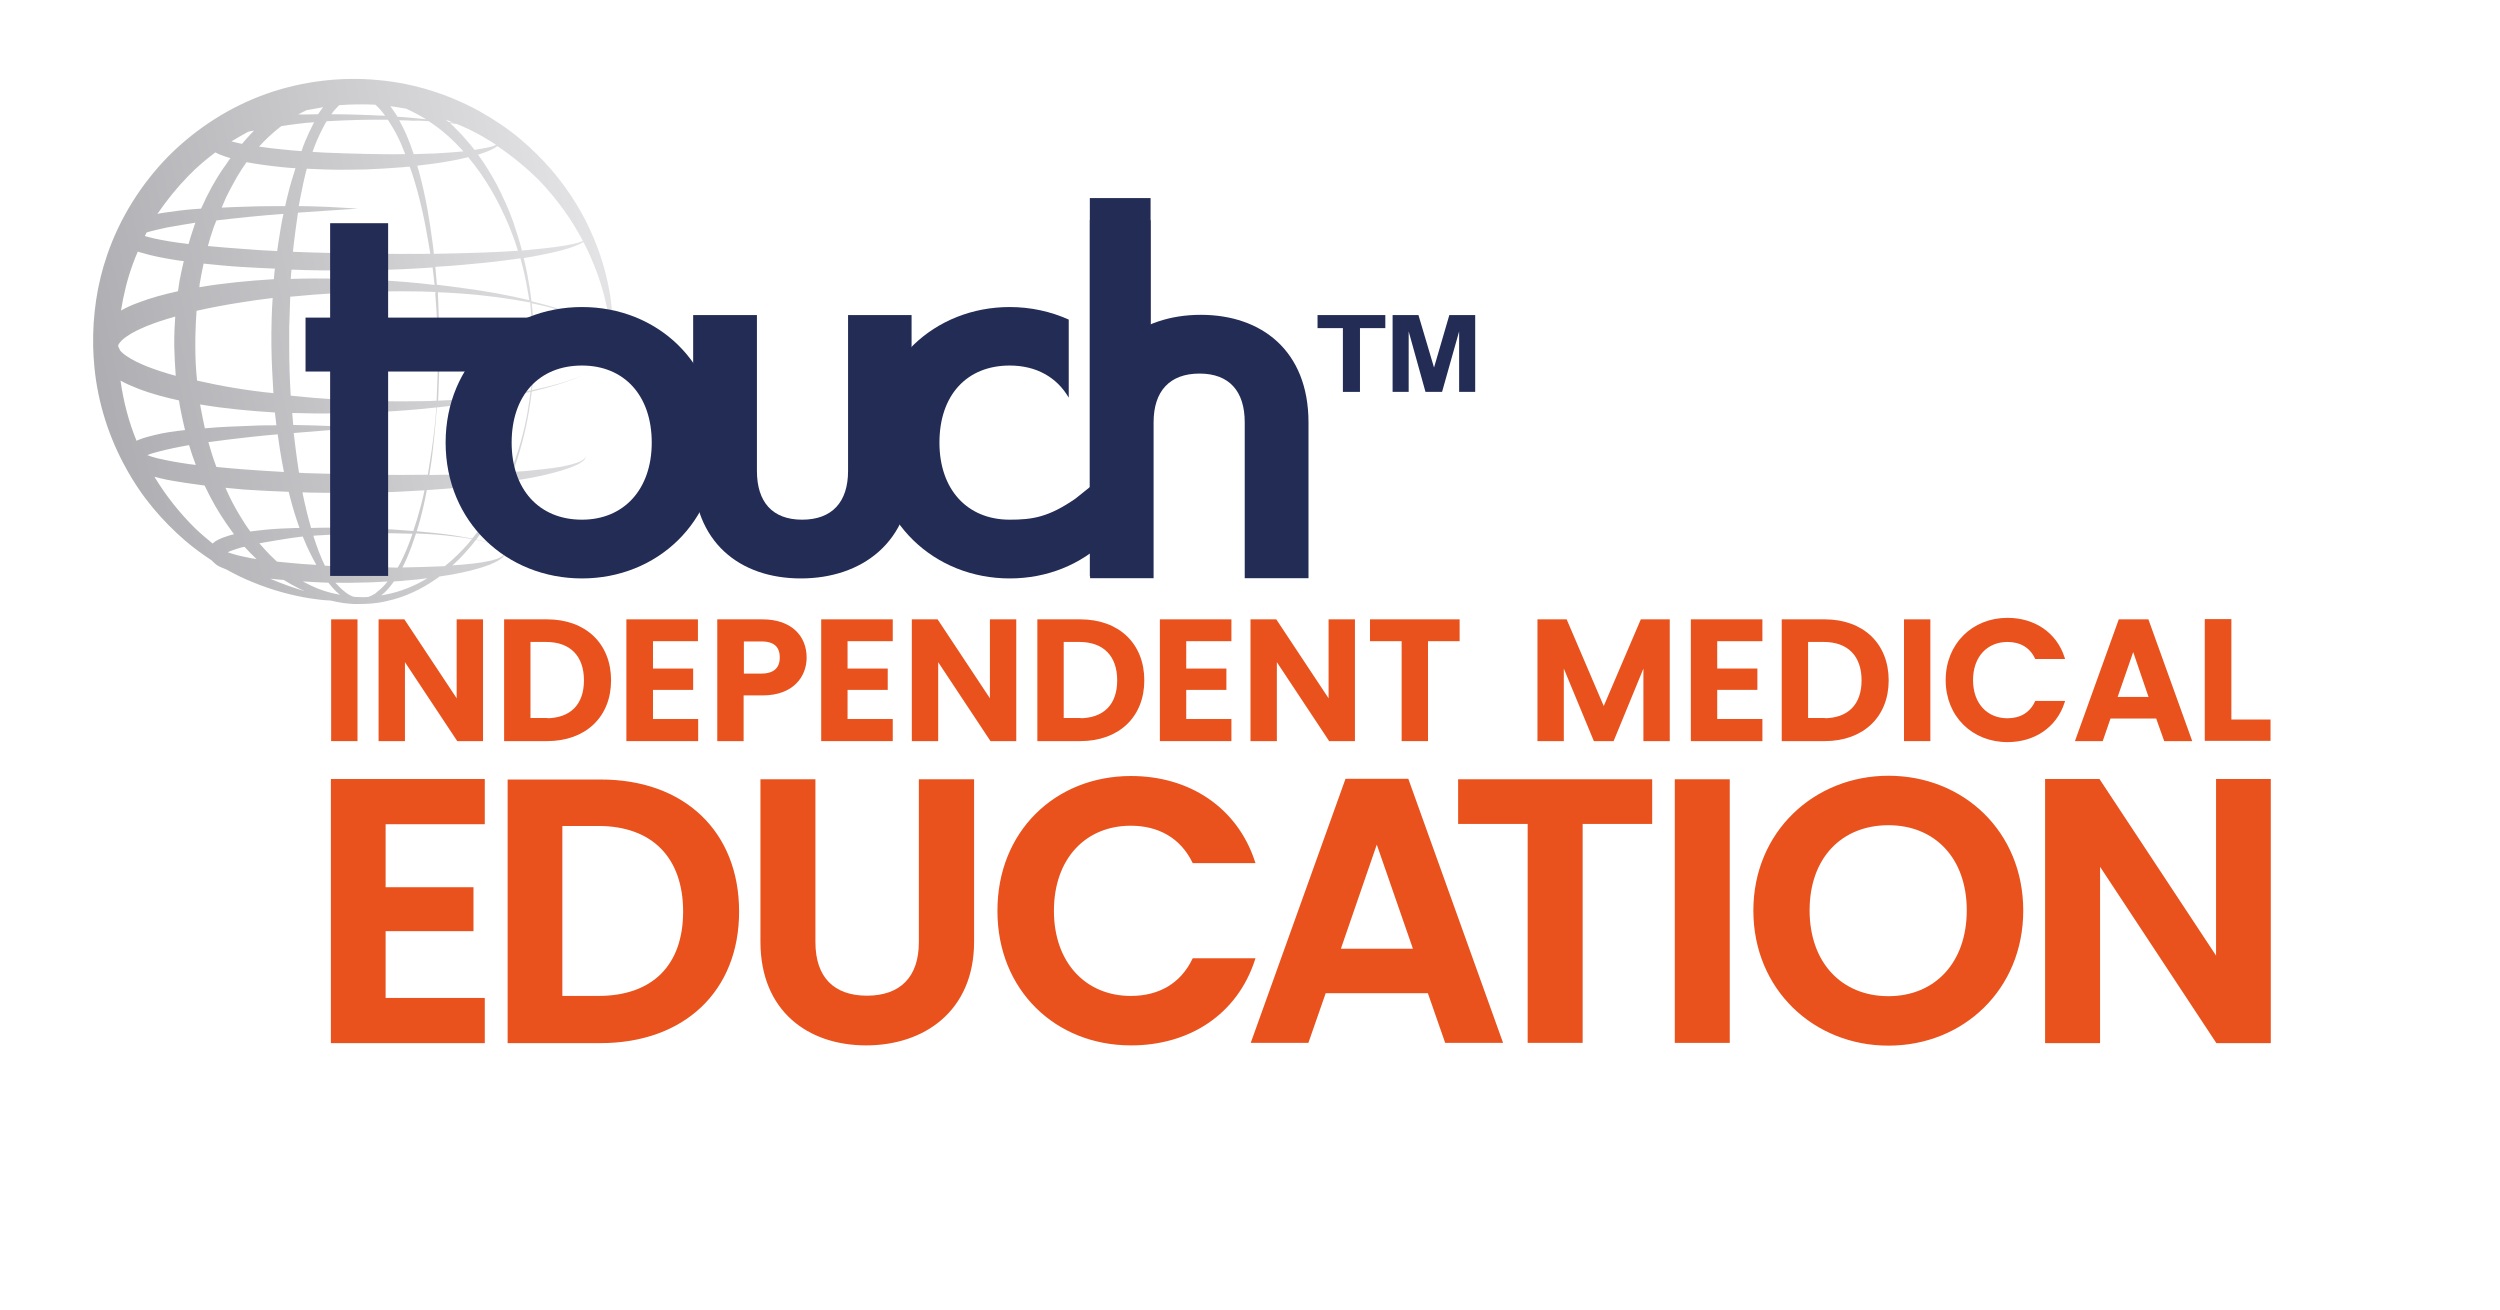<?xml version="1.0" encoding="utf-8"?>
<!-- Generator: Adobe Illustrator 26.0.3, SVG Export Plug-In . SVG Version: 6.00 Build 0)  -->
<svg version="1.1" id="Layer_1" xmlns="http://www.w3.org/2000/svg" xmlns:xlink="http://www.w3.org/1999/xlink" x="0px" y="0px"
	 viewBox="0 0 995.8 521.8" style="enable-background:new 0 0 995.8 521.8;" xml:space="preserve">
<style type="text/css">
	.st0{fill:url(#SVGID_1_);}
	.st1{fill:#FFFFFF;stroke:#FFFFFF;stroke-width:2;stroke-miterlimit:10;}
	.st2{fill:#FFFFFF;stroke:#FFFFFF;stroke-width:0;stroke-miterlimit:10;}
	.st3{fill:#94979B;}
	.st4{fill:#FFFFFF;stroke:#FFFFFF;stroke-miterlimit:10;}
	.st5{fill:url(#SVGID_00000176744926197112725110000016514281177401848734_);}
	.st6{fill:#94969B;stroke:#94979B;stroke-width:2;stroke-miterlimit:10;}
	.st7{fill:#222C55;}
	.st8{fill:url(#SVGID_00000021078583779197738620000006564775276951787167_);}
	.st9{fill:#FFFFFF;}
	.st10{fill:url(#SVGID_00000047751466102775401040000010598407037358921365_);}
	.st11{fill:url(#SVGID_00000012473051997262300840000007166864683115615622_);}
	.st12{fill:none;}
	.st13{fill:url(#SVGID_00000114065502163608490850000001609799835414824323_);}
	.st14{fill:url(#SVGID_00000025424274111904973090000003165233129773119157_);}
	.st15{fill:url(#SVGID_00000036240505124228140060000017069800789342641033_);}
	.st16{fill:url(#SVGID_00000046314897820503337170000007128969054465950380_);}
	.st17{fill:url(#SVGID_00000127745897295047309460000012999270017783597185_);}
	.st18{fill:url(#SVGID_00000005977758411551907360000010435401061912035473_);}
	.st19{fill:url(#SVGID_00000103248694595462846770000014390203697417426100_);}
	.st20{fill:url(#SVGID_00000173160372559126623490000006347002080508169115_);}
	.st21{fill:url(#SVGID_00000126320761024796746460000012638338960481731735_);}
	.st22{fill:#94979B;stroke:#95989B;stroke-miterlimit:10;}
	.st23{fill:url(#SVGID_00000160167970591360522080000008751415464267381681_);}
	.st24{fill:url(#SVGID_00000011725080797590152970000003011761779441724327_);}
	.st25{fill:url(#SVGID_00000131335790801458208530000011802920834867827636_);}
	.st26{fill:url(#SVGID_00000060731708225899182670000001542101678692765570_);}
	.st27{fill:url(#SVGID_00000032616090421348586690000014726237058343828646_);}
	.st28{fill:url(#SVGID_00000025423477824480115190000013277725551411617666_);}
	.st29{fill:#0092BC;stroke:#0092BC;stroke-miterlimit:10;}
	.st30{fill:url(#SVGID_00000156583948036635655840000015038176934409757579_);}
	.st31{fill:url(#SVGID_00000082358001605756324450000004565071473761474983_);}
	.st32{fill:#E9521D;stroke:#E9521D;stroke-miterlimit:10;}
</style>
<linearGradient id="SVGID_1_" gradientUnits="userSpaceOnUse" x1="-483.682" y1="3162.66" x2="-278.371" y2="3162.66" gradientTransform="matrix(0.989 -0.212 0.214 0.977 -160.199 -3035.926)">
	<stop  offset="0" style="stop-color:#AEAEB2"/>
	<stop  offset="1" style="stop-color:#E3E3E5"/>
</linearGradient>
<path class="st0" d="M243,117.4c-1.1-6.5-3-14.4-6.7-23c-3.6-8.6-9-17.8-16.5-26.6c-3.8-4.4-8.1-8.7-12.9-12.7
	c-4.8-4-10.2-7.6-16.1-10.9c-11.7-6.4-25.4-11-40.1-12.3c-14.4-1.4-29.9,0.3-44.4,5.4c-14.5,5.1-28,13.7-39.1,24.8
	c-11,11.2-19.5,24.8-24.5,39.4c-4.1,11.8-5.8,24.2-5.6,36.2c0,0.1,0,0.2,0,0.2c0.1,2.8,0.2,5.5,0.5,8.3c1.4,14.6,6,28.4,12.5,40.1
	c3.2,5.9,6.9,11.3,10.9,16.1c4,4.8,8.3,9.1,12.7,12.9c3.5,3,7.1,5.6,10.6,7.9c0.8,0.9,1.5,1.4,2.1,1.9c0.8,0.5,1.5,0.8,2.2,1.1
	c0.6,0.2,1.2,0.5,1.7,0.7c3.4,1.9,6.7,3.5,9.9,4.8c8.6,3.6,16.4,5.5,23,6.6c3.1,0.5,5.9,0.8,8.4,0.9c1.7,0.4,3.4,0.7,5.1,1
	c1,0.1,2,0.2,2.9,0.3c1,0.1,1.9,0.1,2.8,0.1c3.9,0,7.6-0.2,11.3-1.1c7.3-1.5,13.9-4.7,19.6-8.6c0.6-0.4,1.2-0.8,1.8-1.3
	c0.1,0,0.1,0,0.2,0c8.3-1.2,15.2-2.9,19.8-4.7c2.3-0.9,4-1.9,5-2.8c0.5-0.4,0.7-1,0.8-1.3c0-0.3,0-0.5,0-0.5s0,0,0,0c0,0,0,0,0,0
	c0,0,0,0,0,0c0,0.1,0,0.2-0.1,0.4c-0.2,0.3-0.4,0.7-1,1c-1,0.7-2.8,1.3-5.2,1.8c-3.6,0.8-8.5,1.3-14.4,1.7c0.3-0.3,0.6-0.5,0.9-0.8
	c0.6-0.6,1.2-1.2,1.8-1.7c0.6-0.6,1.1-1.2,1.7-1.8c1.1-1.2,2.1-2.4,3.2-3.6c0.6-0.8,1.2-1.5,1.8-2.3c1,0.2,1.9,0.4,2.7,0.6
	c3.1,0.8,5.6,1.6,7.1,2.6c0.7,0.5,1.2,1,1.4,1.4c0.2,0.4,0.2,0.7,0.2,0.7c0,0,0-0.2-0.2-0.7c-0.2-0.4-0.7-0.9-1.4-1.4
	c-1.5-1-3.9-1.9-7-2.7c-0.8-0.2-1.7-0.4-2.7-0.6c3.2-4.2,5.9-8.5,8.2-12.8c1.9-3.5,3.5-6.9,4.8-10.3c2.6-0.4,5-0.8,7.3-1.2
	c5.2-0.9,9.7-2,13.4-3.1c3.7-1.1,6.5-2.2,8.2-3.4c0.9-0.6,1.4-1.2,1.6-1.7c0.2-0.5,0.1-0.8,0.2-0.8c0,0,0,0.3-0.3,0.7
	c-0.3,0.4-0.9,0.9-1.8,1.4c-1.8,0.9-4.6,1.6-8.3,2.3c-3.7,0.6-8.2,1.1-13.4,1.6c-1.7,0.1-3.6,0.3-5.4,0.4c0.1-0.3,0.2-0.6,0.4-0.9
	c3.5-9.7,5.4-18.6,6.5-25.9c0.3-1.8,0.5-3.5,0.7-5.2c7.6-1.8,14.1-3.8,19.3-6.1c2.7-1.2,5-2.4,6.9-3.6c1.9-1.3,3.4-2.6,4.3-3.8
	c1-1.2,1.3-2.4,1.6-3.2c0.1-0.8,0.1-1.2,0.1-1.2s0,0.4-0.1,1.2c-0.2,0.8-0.6,2-1.6,3.2c-1.9,2.5-5.9,5.2-11.3,7.4
	c-5.1,2.1-11.6,4-19.1,5.5c0.5-4.6,0.7-8.4,0.8-11.2c0.1-2,0.1-3.5,0.1-4.5c0-1,0-1.6,0-1.6s0-0.5,0-1.6c0-1,0-2.6-0.1-4.5
	c-0.1-2.8-0.4-6.6-0.9-11.2c7.5,1.5,13.9,3.4,19.1,5.5c5.5,2.2,9.5,4.9,11.4,7.4c1,1.2,1.4,2.4,1.6,3.2c0.1,0.8,0.1,1.2,0.1,1.2
	s0-0.4-0.1-1.2c-0.2-0.8-0.6-2-1.6-3.2c-1-1.3-2.4-2.6-4.4-3.9c-1.9-1.3-4.3-2.5-7-3.7c-5.2-2.3-11.7-4.3-19.2-6.1
	c-0.2-1.6-0.4-3.4-0.7-5.2c-0.6-3.7-1.3-7.7-2.4-12c6.1-1,11.3-2.1,15.5-3.2c3.7-1,6.5-2.1,8.3-3.2c4.1,7.9,6.7,15.3,8.3,21.6
	c1.6,6.3,2.3,11.4,2.8,14.8c0.3,3.5,0.5,5.3,0.5,5.3s0-1.9,0.1-5.4C244.1,129.1,244,123.9,243,117.4z M173.5,118.7
	c0.5,6.1,0.6,10.9,0.8,14.2c0.1,3.3,0.1,5,0.1,5s0,1.7,0,5c0,3.3-0.1,8.1-0.4,14.2c0,0.8-0.1,1.6-0.1,2.5c-2,0.1-4,0.2-6,0.2
	c-5.4,0.1-11,0.1-16.8,0c-11.2-0.2-23.1-0.9-35.3-2.2c-0.4-6.5-0.6-13.2-0.6-19.7l0-5.2c0-1.7,0-3.4,0.1-5.1
	c0.1-3.1,0.2-6.3,0.3-9.4c12.2-1.2,24-1.9,35.3-2.1c5.7-0.1,11.4-0.1,16.8,0c2,0.1,3.9,0.1,5.8,0.2
	C173.3,117.1,173.4,117.9,173.5,118.7z M164.6,211.5c-10.8-0.9-23.3-1.5-36.7-1.3c-1.3,0-2.7,0.1-4,0.1c-1.2-4.2-2.3-8.7-3.3-13.5
	c0-0.2-0.1-0.4-0.1-0.7c0.9,0,1.8,0.1,2.7,0.1c8.6,0.2,17,0.1,25.1,0c7.2-0.1,14.1-0.5,20.8-0.9c-0.8,3.8-1.8,7.6-3,11.6
	C165.6,208.4,165.1,209.9,164.6,211.5z M148.8,236.8c-0.6,0.4-1.3,0.6-1.9,0.9c-0.1,0-0.2,0.1-0.3,0.1c-1.3,0.1-2.7,0.1-4,0
	c-0.5,0-1,0-1.6-0.1c-0.1,0-0.1,0-0.2,0c-0.6-0.3-1.3-0.5-1.9-0.9c-0.3-0.2-0.6-0.4-0.9-0.6l-0.9-0.7c-0.6-0.4-1.1-1-1.7-1.5
	c-0.6-0.6-1.2-1.3-1.8-1.9c4.5,0.1,8.9,0,13.1-0.1c2.6-0.1,5.2-0.2,7.7-0.4c-1.2,1.5-2.4,2.8-3.9,3.9
	C150,236,149.5,236.5,148.8,236.8z M48,151.6c2.3,1.3,4.7,2.3,7,3.2c5.4,2.1,10.9,3.5,16.3,4.7c0.2,1.4,0.4,2.7,0.7,4.1
	c0.5,2.6,1.1,5.2,1.7,7.7c-2.1,0.2-4.1,0.5-6.2,0.8c-2,0.3-4,0.7-6,1.2c-2,0.5-4.1,1-6.3,1.9c-0.3,0.1-0.5,0.2-0.8,0.4
	C51.3,168.1,49.2,160,48,151.6z M47.4,138.7c-0.1-0.2-0.1-0.3-0.2-0.4c0-0.1,0-0.2-0.1-0.3l0-0.1l0,0c0,0,0,0,0,0c0,0,0,0,0,0l0-0.2
	l0.1-0.6c0.1,0.1,0.1,0.2,0,0.2c0.1-0.1,0.2-0.3,0.2-0.4c0.1-0.2,0.3-0.3,0.4-0.5c0.6-0.8,1.5-1.6,2.7-2.4c2.2-1.6,5.1-2.9,7.9-4.1
	c3.7-1.5,7.5-2.7,11.4-3.8c-0.1,1.7-0.2,3.5-0.3,5.3c-0.1,2.2-0.1,4.3-0.1,6.4c0.1,4,0.3,8,0.6,11.9c-4-1.1-7.8-2.3-11.6-3.8
	c-2.9-1.2-5.7-2.5-8-4.1c-1.2-0.8-2.1-1.6-2.7-2.4C47.7,139,47.5,138.8,47.4,138.7z M170.8,48.3c5.3,3.4,9.8,7.6,13.8,12
	c-3.3,0.3-6.9,0.6-10.9,0.8c-2.8,0.1-5.8,0.2-8.9,0.3c-1-2.9-2-5.7-3.3-8.6c-0.8-1.7-1.6-3.3-2.5-4.9c1.9,0,3.8,0.1,5.6,0.2
	C166.7,48,168.8,48.1,170.8,48.3z M187,51.6c3.7,1.8,7.3,3.9,10.6,6.1c-1,0.5-2.4,0.9-4.1,1.2c-1.3,0.3-2.8,0.5-4.5,0.8
	c-0.5-0.6-1-1.3-1.5-1.9c-1.1-1.2-2.1-2.5-3.2-3.7c-0.6-0.6-1.1-1.2-1.7-1.8c-0.6-0.6-1.2-1.2-1.8-1.8c-0.5-0.5-1-1-1.5-1.4
	c0.1,0,0.3,0,0.4,0c0.8,0.1,1.6,0.2,2.3,0.3C183.7,50.1,185.3,50.8,187,51.6z M90.7,220c0.6-0.3,1.2-0.6,1.9-0.8
	c1.1-0.4,2.2-0.7,3.4-1.1c0.4-0.1,0.9-0.2,1.4-0.3c1.6,1.8,3.2,3.4,4.8,4.9c-1.3-0.2-2.6-0.4-3.8-0.7c-2.6-0.5-5.1-1.1-7.3-1.9
	C91,220.1,90.8,220,90.7,220z M85.9,185.2c-1.1-2.9-2-6-2.9-9.1c6-0.8,11.9-1.5,17.3-2.1c3.6-0.4,7-0.7,10.3-1
	c0.3,2,0.6,4.1,0.9,6.1c0.5,3,1,6,1.6,8.9c-5.2-0.3-10.3-0.6-15.5-1c-3.8-0.3-7.6-0.6-11.4-1C86.1,185.8,86,185.5,85.9,185.2z
	 M86.2,87.8c4.4-0.5,8.7-1,12.8-1.4c5-0.5,9.6-0.9,13.9-1.2c-0.8,3.7-1.4,7.4-2,11.3c-0.2,1.2-0.3,2.3-0.5,3.5
	c-4.7-0.2-9.4-0.5-14.2-0.9c-4.5-0.3-9-0.7-13.4-1.1c0.7-2.6,1.5-5.2,2.4-7.7C85.5,89.5,85.9,88.6,86.2,87.8z M98.8,52.5
	c0.8-0.2,1.6-0.4,2.4-0.5c-1.7,1.7-3.3,3.5-4.8,5.3c-1.4-0.3-2.9-0.6-4.2-1C94.4,55,96.6,53.7,98.8,52.5z M111.2,50.9
	c0.3-0.3,0.7-0.5,1-0.7c0.9-0.1,1.8-0.3,2.7-0.4c2.6-0.3,5.1-0.7,7.4-0.9c0.9-0.1,1.8-0.1,2.8-0.2c-1.3,2.5-2.5,5.1-3.6,7.7
	c-0.5,1.3-1,2.5-1.4,3.8c-2.3-0.2-4.5-0.3-6.8-0.6c-3.4-0.3-6.8-0.7-10.1-1.2C105.6,55.7,108.3,53.2,111.2,50.9z M128.7,42.7
	c-0.7,0.9-1.4,1.9-2,2.8c-0.1,0-0.1,0-0.2,0c-1.5,0-3,0.1-4.6,0.1c-1,0-2,0-3.1,0c1.1-0.6,2.2-1.2,3.3-1.7
	C124.4,43.5,126.6,43.1,128.7,42.7z M112.6,66.6c1.7,0.2,3.4,0.3,5.1,0.4c-1.1,3.4-2.2,7-3.1,10.8c-0.4,1.4-0.7,2.9-1,4.3
	c-4.6,0-9.5,0-14.9,0.2c-3.3,0.1-6.8,0.2-10.4,0.4c0.4-0.9,0.8-1.9,1.2-2.8c0.7-1.7,1.6-3.3,2.4-4.9c0.9-1.6,1.7-3.2,2.6-4.7
	c1.2-2,2.4-3.9,3.7-5.7C102.9,65.5,107.8,66.1,112.6,66.6z M79.9,162.2c-0.1-0.4-0.1-0.7-0.2-1.1c10.1,1.7,20.1,2.6,29.8,3.2
	c0.2,1.7,0.4,3.4,0.6,5.1c-3.2,0-6.6,0-10.1,0.2c-5.7,0.2-11.9,0.4-18.4,1C81,167.8,80.4,165,79.9,162.2z M78.5,151.6
	c-0.5-4.6-0.7-9.3-0.7-13.8c0-2.1,0-4.3,0.1-6.3c0.1-2,0.1-4,0.3-6.1c0-0.5,0.1-1,0.1-1.6c5.8-1.3,11.6-2.4,17.4-3.3
	c4.3-0.7,8.6-1.3,12.9-1.8c-0.2,2.8-0.3,5.6-0.4,8.4c0,1.8-0.1,3.5-0.1,5.3l0,5.2c0.1,6.4,0.4,12.8,0.8,19
	C98.8,155.6,88.6,153.9,78.5,151.6z M79.4,114.4c0.1-0.4,0.1-0.7,0.1-1.1c0.5-2.8,1-5.6,1.6-8.3c4.9,0.5,9.8,1,14.7,1.3
	c4.6,0.3,9.2,0.5,13.7,0.7c-0.2,1.4-0.3,2.8-0.4,4.2C99.4,111.8,89.4,112.7,79.4,114.4z M97.2,195c6,0.4,11.9,0.7,17.8,0.9
	c0.2,0.7,0.3,1.3,0.5,2c1.1,4.4,2.4,8.5,3.8,12.4c-1.2,0-2.4,0-3.6,0.1c-4.2,0.1-8.8,0.4-13.6,1c-0.8,0.1-1.6,0.2-2.4,0.3
	c-1.5-2-2.9-4.2-4.2-6.4c-2.1-3.4-4-7.1-5.7-11C92.2,194.5,94.7,194.8,97.2,195z M120.8,214.2c1.6,4,3.4,7.6,5.2,10.8
	c-3.9-0.2-7.8-0.5-11.6-0.9c-1.4-0.1-2.7-0.3-4.1-0.4c-0.9-0.9-1.9-1.8-2.8-2.7c-1.4-1.4-2.8-3-4.2-4.6c4.5-0.8,8.8-1.5,12.7-2.1
	c1.6-0.2,3.1-0.4,4.6-0.6C120.7,213.9,120.8,214.1,120.8,214.2z M158.3,54.2c1.2,2.4,2.2,4.8,3.1,7.2c-0.3,0-0.7,0-1,0
	c-4.7,0.1-9.7,0-14.9-0.1c-5.2-0.1-10.5-0.3-15.9-0.5c-1.7-0.1-3.4-0.2-5.1-0.3c0.3-0.8,0.6-1.7,0.9-2.5c1.2-3,2.5-5.8,4-8.5
	c0.2-0.4,0.5-0.8,0.7-1.2c8.6-0.5,16.8-0.7,24.4-0.6C155.9,49.8,157.2,52,158.3,54.2z M132,45.5c0.8-1.2,1.7-2.2,2.7-3.2
	c0.1-0.1,0.3-0.3,0.4-0.4c4.8-0.4,9.6-0.4,14.4-0.2c1.5,1.3,2.8,2.8,3.9,4.4C146.7,45.8,139.5,45.5,132,45.5z M120.7,231.6
	c3.3,0.2,6.6,0.4,9.9,0.5c0.1,0,0.1,0,0.2,0c1,1.3,2,2.4,3.1,3.5c0.5,0.4,1,0.9,1.5,1.3c-1.2-0.2-2.5-0.5-3.7-0.8
	c-3.6-0.9-7-2.3-10.3-4.1C121.2,231.9,120.9,231.8,120.7,231.6z M179.7,48.7c-0.3,0-0.6-0.1-1-0.1c-0.4-0.3-0.7-0.6-1.1-0.9
	c1.1,0.4,2.2,0.8,3.2,1.3C180.5,48.9,180.1,48.8,179.7,48.7z M169.7,47.5c-1.6-0.2-3.3-0.3-5-0.5c-2.1-0.2-4.2-0.4-6.4-0.5
	c-0.3-0.5-0.6-1.1-1-1.6c-0.6-0.9-1.2-1.7-1.8-2.6c2.1,0.3,4.2,0.6,6.3,1C164.4,44.5,167.1,45.9,169.7,47.5z M75.1,97.2
	c-1.5-0.2-3.1-0.4-4.6-0.6c-4.2-0.6-8.3-1.3-12.2-2.4c-0.2-0.1-0.4-0.1-0.6-0.2c0.2-0.5,0.5-0.9,0.7-1.4c2.6-0.8,5.5-1.4,8.2-2
	c3.8-0.7,7.5-1.3,11.2-1.9C76.9,91.5,75.9,94.3,75.1,97.2z M52.9,105.2c0.6-1.7,1.3-3.4,2-5c0.5,0.2,1.1,0.4,1.6,0.5
	c4.3,1.3,8.7,2.1,13,2.8c1.2,0.2,2.5,0.4,3.7,0.5c-0.6,2.6-1.2,5.2-1.7,7.9c-0.2,1.4-0.4,2.7-0.6,4.1c-5.4,1.2-10.8,2.6-16.2,4.7
	c-2.2,0.8-4.4,1.8-6.5,3C49.2,117.4,50.7,111.2,52.9,105.2z M58.7,181.3c1.3-0.6,2.9-1,4.4-1.4c1.8-0.5,3.7-0.9,5.5-1.3
	c2.2-0.5,4.5-0.9,6.7-1.3c0.8,2.7,1.7,5.3,2.7,7.9c-1.9-0.2-3.8-0.5-5.7-0.8c-2.1-0.3-4.1-0.7-6.1-1.1c-2-0.4-3.9-0.8-5.8-1.4
	C59.9,181.7,59.3,181.5,58.7,181.3z M113,231c2.1,1.3,4.1,2.4,6.1,3.4c0.6,0.3,1.2,0.6,1.8,0.8c0.1,0.1,0.2,0.1,0.3,0.2
	c-4.1-1.2-8.7-2.8-13.6-4.9C109.4,230.7,111.2,230.9,113,231z M146.7,225.9c-5.2-0.1-10.5-0.3-15.9-0.5c-0.5,0-1-0.1-1.4-0.1
	c-1.7-3.5-3.2-7.5-4.6-11.9c1.1-0.1,2.2-0.2,3.2-0.2c13.1-0.9,25.5-1,36.3-0.6c-1.1,3.2-2.3,6.4-3.8,9.5c-0.6,1.4-1.3,2.7-2.1,4
	C154.6,226,150.7,225.9,146.7,225.9z M148.1,189.1c-8.1-0.1-16.4-0.4-24.8-0.6c-1.4,0-2.8-0.1-4.2-0.2c-0.5-3.3-1-6.6-1.4-10
	c-0.2-1.9-0.5-3.9-0.7-5.8c0.3,0,0.7-0.1,1-0.1c5.2-0.4,9.8-0.8,13.6-1.1c7.5-0.6,11.9-0.9,11.9-0.9s-1.1-0.1-3.1-0.2
	c-2-0.1-5-0.3-8.8-0.5c-3.8-0.2-8.4-0.3-13.7-0.4c-0.4,0-0.8,0-1.1,0c-0.1-1.6-0.3-3.2-0.4-4.8c12.1,0.4,23.8,0.2,34.9-0.4
	c7.8-0.4,15.4-1,22.5-1.8c-0.3,4.9-0.9,10.5-1.8,16.6c-0.5,3.2-1,6.7-1.6,10.2C163.2,189.2,155.8,189.2,148.1,189.1z M150.7,111.6
	c-11.1-0.6-22.8-0.9-34.9-0.5c0.1-1.2,0.2-2.5,0.3-3.7c2,0.1,4.1,0.1,6.1,0.2c8.7,0.2,17.2,0.1,25.5,0c8.3-0.1,16.2-0.5,23.8-1
	c0.3,0,0.5,0,0.8-0.1c0.3,2.4,0.6,4.8,0.8,7C165.9,112.6,158.5,112,150.7,111.6z M171.2,101.1c-7.5,0.1-15.4,0-23.6,0
	c-8.2-0.1-16.7-0.3-25.3-0.6c-1.9-0.1-3.7-0.1-5.6-0.2c0.1-1,0.2-2,0.3-3c0.5-4.3,1.1-8.5,1.7-12.6c4.5-0.3,8.6-0.6,11.9-0.8
	c7.7-0.5,12-0.8,12-0.8s-1.1-0.1-3.2-0.2c-2.1-0.1-5.1-0.3-8.9-0.5c-3.3-0.1-7.1-0.3-11.5-0.3c0.2-1.1,0.4-2.2,0.6-3.2
	c0.8-4.1,1.6-8,2.6-11.7c2.4,0.1,4.8,0.2,7.1,0.3c5.5,0.2,10.9,0.1,16.2,0c5.2-0.2,10.3-0.5,15.1-0.9c0.9-0.1,1.7-0.2,2.6-0.2
	c0.3,1,0.7,1.9,1,2.8c3.2,9.9,5.1,19.3,6.5,27.7c0.2,1.4,0.5,2.9,0.7,4.2C171.4,101.1,171.3,101.1,171.2,101.1z M172.3,96.7
	c-1.1-8.5-2.6-18-5.4-28.3c-0.2-0.8-0.5-1.6-0.7-2.4c2.7-0.3,5.4-0.7,7.9-1c4.7-0.7,8.8-1.5,12.4-2.4c7.3,8.7,12.3,18.1,16,26.8
	c1.5,3.6,2.8,7.2,3.8,10.5c-4.3,0.3-9,0.5-14,0.7c-6.1,0.2-12.6,0.4-19.5,0.5C172.7,99.6,172.5,98.2,172.3,96.7z M75.1,70
	c3.3-3.4,6.9-6.5,10.7-9.3c0.6,0.3,1.1,0.6,1.6,0.8c1.5,0.6,3,1.1,4.4,1.5c-0.4,0.5-0.8,1-1.1,1.5c-0.5,0.8-1,1.5-1.6,2.3
	c-3.4,4.9-6.4,10.4-9,16.3c-1,0.1-1.9,0.1-2.9,0.2c-3.8,0.3-7.7,0.8-11.7,1.4c-0.9,0.1-1.9,0.3-2.8,0.5C66.4,79.8,70.5,74.7,75.1,70
	z M61.5,189.9c3.2,0.9,6.4,1.5,9.7,2c3.4,0.6,6.9,1,10.3,1.5c2.6,5.5,5.5,10.6,8.7,15.2c1,1.4,2,2.8,3,4.2c-0.8,0.2-1.7,0.4-2.5,0.7
	c-1.3,0.4-2.7,0.9-4.2,1.7c-0.4,0.2-0.8,0.4-1.2,0.8l-0.6,0.5c-2.3-1.9-4.6-3.8-6.9-6C71.9,204.7,66.3,197.8,61.5,189.9z
	 M153.2,236.9c-0.5,0.1-1,0.2-1.5,0.3c0,0,0,0,0.1,0c2.1-1.6,3.7-3.6,5.1-5.6c1.7-0.1,3.4-0.2,5-0.4c2.9-0.2,5.7-0.5,8.4-0.9
	C165.2,233.4,159.4,235.8,153.2,236.9z M186.7,216.3c-2.8,3.2-6,6.4-9.5,9.2c-0.7,0-1.4,0.1-2.2,0.1c-4.1,0.2-8.6,0.3-13.3,0.4
	c-0.5,0-0.9,0-1.4,0c0.6-1.1,1.1-2.2,1.6-3.3c1.5-3.4,2.7-6.8,3.8-10.2c0.1,0,0.1,0,0.2,0c5.5,0.2,10.6,0.6,15.1,1.2
	c2.6,0.3,4.9,0.6,7,1C187.5,215.2,187.1,215.7,186.7,216.3z M188.1,214.5c-2.2-0.4-4.5-0.8-7.1-1.2c-4.5-0.7-9.5-1.2-15-1.7
	c0.5-1.5,0.9-3,1.3-4.4c1.1-4.1,2-8.1,2.7-12c0.6,0,1.1-0.1,1.7-0.1c7.4-0.5,14.5-1.1,20.9-1.9c3.2-0.4,6.3-0.8,9.2-1.2
	C198.4,199.5,194.1,207.3,188.1,214.5z M210.6,161.1c-0.5,3.7-1.3,7.7-2.4,12c-1.1,4.3-2.5,8.9-4.4,13.7c-0.2,0.4-0.3,0.9-0.5,1.3
	c-3.5,0.2-7.2,0.4-11.2,0.6c-6.4,0.3-13.4,0.4-20.8,0.5c-0.1,0-0.2,0-0.3,0c0.6-3.5,1.1-6.9,1.4-10.1c0.5-4.2,0.9-8.2,1.2-11.9
	c0.1-1.7,0.3-3.3,0.4-4.9c3.3-0.4,6.5-0.7,9.7-1.2c10-1.4,19.2-3,27.2-4.9c0.1,0,0.3-0.1,0.4-0.1
	C211.1,157.7,210.9,159.4,210.6,161.1z M212.1,131.9c0.1,2,0.1,3.5,0.2,4.5c0,1,0.1,1.6,0.1,1.6s0,0.5,0,1.6c0,1,0,2.6-0.1,4.5
	c-0.1,2.9-0.3,6.7-0.8,11.4c-0.2,0-0.4,0.1-0.6,0.1c-8,1.6-17.2,2.8-27.2,3.5c-3,0.2-6.1,0.4-9.2,0.5c0-0.8,0.1-1.6,0.1-2.4
	c0.3-6.1,0.4-10.9,0.4-14.2c0-3.3,0-5,0-5s0-1.7,0-5c-0.1-3.3-0.2-8.1-0.5-14.2c0-0.8-0.1-1.6-0.1-2.4c3.1,0.1,6.1,0.3,9,0.5
	c10.1,0.7,19.2,2,27.3,3.5c0.2,0,0.3,0.1,0.5,0.1C211.6,125.1,211.9,129,212.1,131.9z M207.3,102.9c1.2,4.3,2.1,8.3,2.7,11.9
	c0.3,1.7,0.6,3.3,0.8,4.8c-0.1,0-0.1,0-0.2-0.1c-8-1.9-17.2-3.6-27.2-4.9c-3.1-0.4-6.2-0.8-9.4-1.2c-0.2-2.2-0.3-4.6-0.6-7.1
	c6.8-0.4,13.3-1,19.3-1.6C197.9,104.2,202.8,103.5,207.3,102.9C207.3,102.9,207.3,102.9,207.3,102.9z M223.8,98
	c-3.8,0.6-8.4,1.1-13.7,1.6c-0.7,0.1-1.5,0.1-2.2,0.2c-0.9-3.6-2.1-7.3-3.4-11.2c-1.7-4.9-4-10-6.7-15.2c-2.1-3.9-4.5-7.9-7.4-11.8
	c1.3-0.4,2.5-0.8,3.5-1.2c1.8-0.7,3.2-1.4,4.2-2.2c6.3,4.2,12,9,16.9,13.9c7.4,7.8,13.1,16,17.2,23.9
	C230.4,96.8,227.5,97.4,223.8,98z"/>
<polygon class="st7" points="154.6,148 154.6,229.4 131.5,229.4 131.5,148 121.7,148 121.7,126.5 131.5,126.5 131.5,88.9 
	154.6,88.9 154.6,126.5 224.3,126.5 207.6,148 154.6,148 "/>
<g>
	<path class="st7" d="M231.8,230.4c-29.9,0-54.3-22.4-54.3-54.1s24.4-54,54.3-54c30.1,0,54,22.3,54,54S261.7,230.4,231.8,230.4z
		 M231.8,207c16.8,0,27.8-12.2,27.8-30.7c0-18.8-11-30.7-27.8-30.7c-17.1,0-28,11.9-28,30.7C203.8,194.8,214.6,207,231.8,207z"/>
</g>
<g>
	<path class="st7" d="M428.4,198.6c-10.7,7.4-17.1,8.4-26.2,8.4c-17.1,0-28-12.2-28-30.7c0-18.8,10.8-30.7,28-30.7
		c10.6,0,18.8,4.7,23.5,12.8v-31.1c-7.1-3.2-15.1-5-23.5-5c-29.9,0-54.3,22.3-54.3,54c0,31.7,24.4,54.1,54.3,54.1s54-22.4,54-54.1"
		/>
</g>
<g>
	<path class="st7" d="M276.2,125.5h25.3v62.1c0,12.3,6.1,19.4,18,19.4c12,0,18.3-7.1,18.3-19.4v-62.1h25.3v62
		c0,28.7-20.1,42.9-44.1,42.9c-24.1,0-42.9-14.2-42.9-42.9V125.5z"/>
</g>
<g>
	<g>
		<path class="st7" d="M521.1,230.3h-25.3v-62.1c0-12.3-6.1-19.4-18-19.4c-12,0-18.3,7.1-18.3,19.4v62.1h-25.3v-62
			c0-28.7,20.1-42.9,44.1-42.9c24.1,0,42.9,14.2,42.9,42.9V230.3z"/>
	</g>
	<rect x="434.1" y="87.7" class="st7" width="24.2" height="141.8"/>
	<rect x="434.1" y="78.9" class="st7" width="24.2" height="141.8"/>
</g>
<g>
	<path class="st7" d="M534.9,156.1v-25.4h-10.1v-5.2h27v5.2h-10.1v25.4H534.9z"/>
	<path class="st7" d="M554.7,156.1v-30.6H565l6.2,20.9l6.1-20.9h10.3v30.6h-6.4V132l-6.8,24.1h-6.6l-6.7-24.1v24.1H554.7z"/>
</g>
<g>
	<g>
		<path class="st32" d="M192.6,327.8h-39.5v26.1h35v16.5h-35v27.6h39.5v17h-60.3V310.8h60.3V327.8z"/>
		<path class="st32" d="M293.9,363.1c0,31.4-21.6,51.9-54.8,51.9h-36.4v-104h36.4C272.3,310.9,293.9,331.5,293.9,363.1z
			 M238.3,397.2c21.9,0,34.3-12.5,34.3-34.1s-12.4-34.6-34.3-34.6h-14.8v68.7H238.3z"/>
		<path class="st32" d="M303.4,310.9h20.9v64.4c0,14.3,7.7,21.8,21,21.8c13.4,0,21.2-7.5,21.2-21.8v-64.4h21v64.2
			c0,27.4-19.7,40.8-42.5,40.8s-41.6-13.4-41.6-40.8V310.9z"/>
		<path class="st32" d="M450.5,309.6c23.1,0,41.9,12.4,48.9,33.7h-24c-4.9-10-13.9-14.9-25-14.9c-18.2,0-31.1,13.3-31.1,34.4
			c0,21,13,34.4,31.1,34.4c11.2,0,20.1-4.9,25-15h24c-7,21.5-25.8,33.7-48.9,33.7c-29.9,0-52.7-21.9-52.7-53
			C397.7,331.6,420.5,309.6,450.5,309.6z"/>
		<path class="st32" d="M569.1,395.1h-41.4l-6.9,19.8h-21.9l37.4-104.2h24.3L598,414.9H576L569.1,395.1z M548.4,334.9l-15,43.5h30.1
			L548.4,334.9z"/>
		<path class="st32" d="M581.3,310.9h76.3v16.8h-27.7v87.2H609v-87.2h-27.7V310.9z"/>
		<path class="st32" d="M667.6,310.9h20.9v104h-20.9V310.9z"/>
		<path class="st32" d="M752.2,416c-29.4,0-53.3-22.1-53.3-53.3c0-31.1,24-53.2,53.3-53.2c29.7,0,53.2,22.1,53.2,53.2
			C805.4,393.9,781.7,416,752.2,416z M752.2,397.3c18.8,0,31.7-13.6,31.7-34.7s-13-34.4-31.7-34.4c-18.9,0-31.9,13.3-31.9,34.4
			S733.3,397.3,752.2,397.3z"/>
		<path class="st32" d="M904,310.8v104.2h-20.9L836,343.6v71.4h-20.9V310.8H836l47.2,71.5v-71.5H904z"/>
	</g>
</g>
<g>
	<path class="st32" d="M132.4,247.2h9.5v47.5h-9.5V247.2z"/>
	<path class="st32" d="M191.9,247.2v47.5h-9.5l-21.6-32.6v32.6h-9.5v-47.5h9.5l21.6,32.6v-32.6H191.9z"/>
	<path class="st32" d="M242.9,271c0,14.3-9.9,23.7-25,23.7h-16.6v-47.5h16.6C233,247.2,242.9,256.6,242.9,271z M217.5,286.6
		c10,0,15.6-5.7,15.6-15.6c0-9.9-5.6-15.8-15.6-15.8h-6.7v31.3H217.5z"/>
	<path class="st32" d="M277.6,254.9h-18v11.9h16v7.5h-16v12.6h18v7.8H250v-47.5h27.5V254.9z"/>
	<path class="st32" d="M303.7,276.5h-8v18.2h-9.5v-47.5h17.5c11.4,0,17.1,6.5,17.1,14.7C320.8,269.1,315.9,276.5,303.7,276.5z
		 M303.3,268.8c5.4,0,7.8-2.7,7.8-6.9c0-4.4-2.4-6.9-7.8-6.9h-7.5v13.8H303.3z"/>
	<path class="st32" d="M355.1,254.9h-18v11.9h16v7.5h-16v12.6h18v7.8h-27.5v-47.5h27.5V254.9z"/>
	<path class="st32" d="M404.3,247.2v47.5h-9.5l-21.6-32.6v32.6h-9.5v-47.5h9.5l21.6,32.6v-32.6H404.3z"/>
	<path class="st32" d="M455.3,271c0,14.3-9.9,23.7-25,23.7h-16.6v-47.5h16.6C445.4,247.2,455.3,256.6,455.3,271z M429.9,286.6
		c10,0,15.6-5.7,15.6-15.6c0-9.9-5.6-15.8-15.6-15.8h-6.7v31.3H429.9z"/>
	<path class="st32" d="M490,254.9h-18v11.9h16v7.5h-16v12.6h18v7.8h-27.5v-47.5H490V254.9z"/>
	<path class="st32" d="M539.2,247.2v47.5h-9.5l-21.6-32.6v32.6h-9.5v-47.5h9.5l21.6,32.6v-32.6H539.2z"/>
	<path class="st32" d="M546.1,247.2h34.8v7.7h-12.6v39.8h-9.5v-39.8h-12.6V247.2z"/>
	<path class="st32" d="M612.9,247.2h10.8l15.1,35.3l15.1-35.3h10.7v47.5h-9.5v-30.9l-12.7,30.9h-7.2l-12.8-30.9v30.9h-9.5V247.2z"/>
	<path class="st32" d="M701.5,254.9h-18v11.9h16v7.5h-16v12.6h18v7.8H674v-47.5h27.5V254.9z"/>
	<path class="st32" d="M751.8,271c0,14.3-9.9,23.7-25,23.7h-16.6v-47.5h16.6C741.9,247.2,751.8,256.6,751.8,271z M726.4,286.6
		c10,0,15.6-5.7,15.6-15.6c0-9.9-5.6-15.8-15.6-15.8h-6.7v31.3H726.4z"/>
	<path class="st32" d="M758.9,247.2h9.5v47.5h-9.5V247.2z"/>
	<path class="st32" d="M799.6,246.6c10.5,0,19.1,5.6,22.3,15.4h-10.9c-2.2-4.6-6.3-6.8-11.4-6.8c-8.3,0-14.2,6.1-14.2,15.7
		c0,9.6,5.9,15.7,14.2,15.7c5.1,0,9.2-2.2,11.4-6.9h10.9c-3.2,9.8-11.8,15.4-22.3,15.4c-13.7,0-24.1-10-24.1-24.2
		C775.5,256.7,785.9,246.6,799.6,246.6z"/>
	<path class="st32" d="M859.2,285.7h-18.9l-3.1,9h-10l17.1-47.5h11.1l17.1,47.5h-10.1L859.2,285.7z M849.7,258.2l-6.9,19.9h13.7
		L849.7,258.2z"/>
	<path class="st32" d="M888.3,247.2v39.9h15.6v7.5h-25.2v-47.5H888.3z"/>
</g>
</svg>
